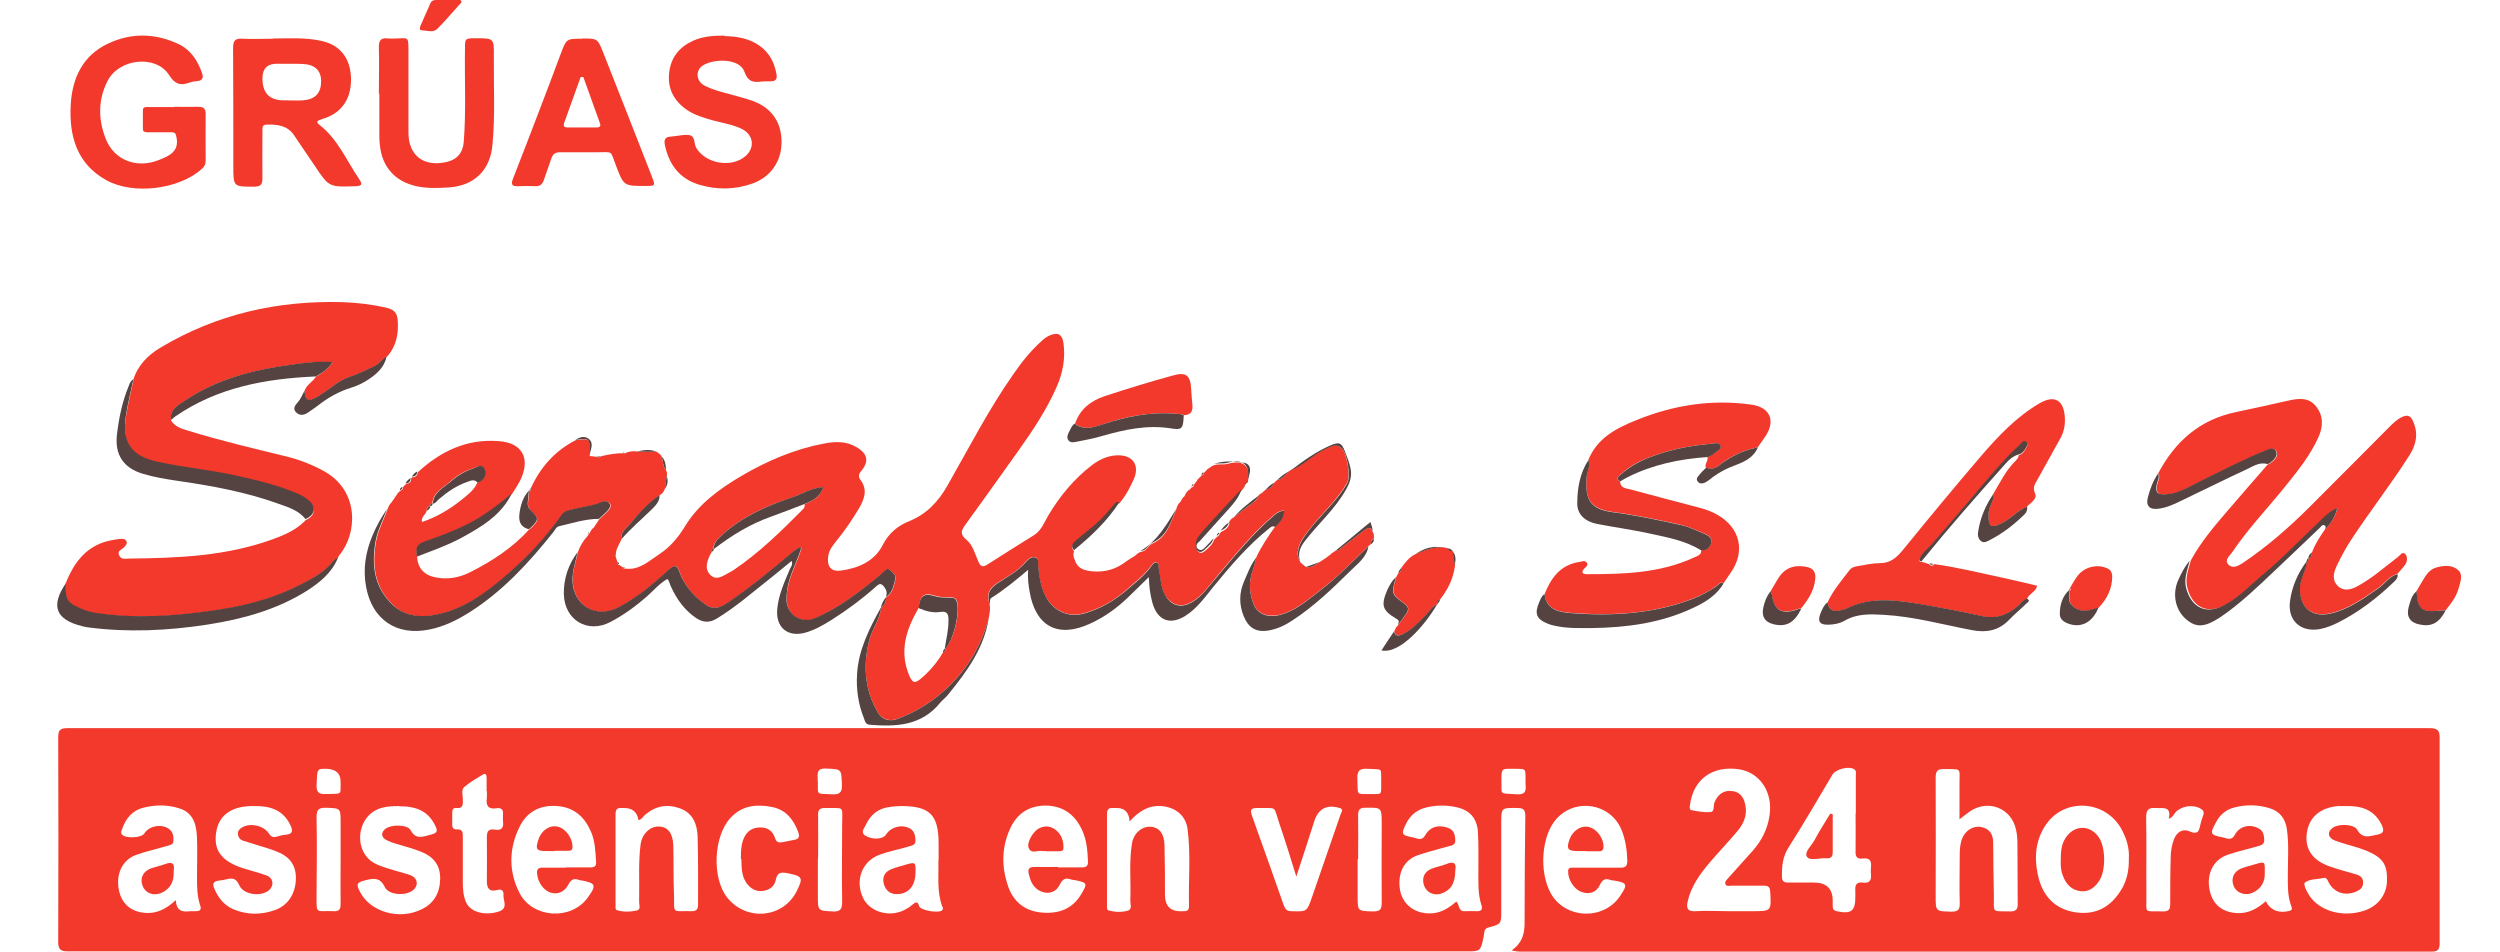 <?xml version="1.0" encoding="UTF-8"?>
<svg id="Capa_5" data-name="Capa 5" xmlns="http://www.w3.org/2000/svg" viewBox="0 0 103.93 39.56">
  <defs>
    <style>
      .cls-1 {
        fill: #544341;
      }

      .cls-1, .cls-2 {
        stroke-width: 0px;
      }

      .cls-2 {
        fill: #f2392b;
      }
    </style>
  </defs>
  <path class="cls-2" d="M62.85,39.5c.42-.28.53-.68.53-1.11,0-1.49.01-2.99.03-4.48,0-.25-.09-.32-.33-.32-.67-.01-.67-.02-.67.65,0,1.22,0,2.45,0,3.67,0,.49-.01.51-.54.65-.2.05-.16.24-.19.37-.13.62-.13.62-.74.62-17.53,0-35.06,0-52.59,0-1.84,0-3.69,0-5.53,0-.3,0-.4-.08-.4-.39.01-2.83.01-5.67,0-8.5,0-.3.07-.39.39-.39,32.73,0,65.46,0,98.19,0,.34,0,.43.1.42.43,0,2.85,0,5.69,0,8.54,0,.32-.17.32-.4.32-4.13,0-8.26,0-12.39,0-8.4,0-16.8,0-25.19,0-.18,0-.37.02-.61-.06ZM71.86,37.88h0c.33,0,.65,0,.98,0,.81,0,.8,0,.75-.82-.01-.18-.08-.24-.25-.24-.45,0-.91,0-1.36,0-.09,0-.2.04-.25-.06-.04-.1.05-.18.1-.24.35-.39.7-.78,1.05-1.17.36-.41.6-.89.68-1.43.16-.97-.39-1.81-1.27-1.94-1.09-.16-1.89.41-2.03,1.46-.01.09-.05.22.06.24.26.05.53.1.79.08.18-.02.11-.25.16-.39.13-.33.37-.51.68-.49.35.02.54.22.61.6.08.41-.07.76-.33,1.07-.37.44-.76.85-1.13,1.28-.42.49-.8,1.01-.94,1.65-.06.26-.02.42.32.4.45-.03.91,0,1.36,0ZM81.46,34.05c0-.54,0-.99,0-1.44,0-.73.11-.62-.65-.64-.29,0-.34.1-.34.37.01,1.64,0,3.29,0,4.93,0,.62,0,.61.64.63.27,0,.37-.06.36-.35-.02-.68,0-1.35,0-2.03,0-.23.02-.47.11-.68.14-.33.46-.52.78-.46.36.07.5.31.5.65.01.73.01,1.47.03,2.2.01.75-.12.64.68.66.25,0,.32-.1.31-.33-.01-.77,0-1.54-.01-2.31,0-.26,0-.52-.06-.76-.19-.89-1.14-1.27-1.9-.77-.12.08-.24.18-.45.34ZM77.15,33.82h0c0-.52,0-1.05,0-1.57,0-.1.04-.21-.08-.28-.22-.13-.76.01-.89.23-.6,1.01-1.19,2.03-1.82,3.02-.25.39-.29.79-.28,1.23,0,.18.08.24.25.24.36,0,.72,0,1.08,0q.78,0,.78.76c0,.08,0,.16,0,.24,0,.11.05.16.16.19.61.13.79,0,.78-.62,0-.08,0-.16,0-.24-.02-.23.05-.36.31-.33.25.04.37-.07.34-.33-.01-.1-.01-.21,0-.31.03-.26-.05-.4-.34-.36-.26.04-.31-.1-.3-.33.01-.51,0-1.02,0-1.54ZM7.31,37.42c.02.47.29.5.61.46.07,0,.14,0,.21,0,.18,0,.26-.05.19-.25-.13-.38-.13-.78-.13-1.18,0-.54.02-1.07,0-1.61-.02-.53-.13-1.04-.72-1.23-.49-.16-.98-.16-1.48-.04-.48.11-.75.44-.91.88-.03.08-.07.15-.02.23.13.19.82.16.94-.03.2-.33.75-.42,1.05-.17.15.13.17.3.16.48-.01.17-.17.18-.28.21-.42.13-.86.22-1.27.37-.56.2-.83.76-.73,1.39.1.62.49.97,1.1,1.02.49.04.88-.16,1.29-.54ZM39.02,35.78c0-.23,0-.47,0-.7,0-1.22-.37-1.58-1.6-1.57-.15,0-.3.02-.45.04-.47.06-.79.33-.98.75-.06.13-.24.31,0,.45.3.17.72.14.84-.05.21-.33.67-.45,1.01-.25.18.11.21.29.22.49,0,.2-.16.21-.28.25-.4.12-.82.2-1.21.34-.73.27-1.03,1.05-.7,1.78.27.59,1.07.84,1.71.53.12-.06.25-.14.35-.23.13-.11.22-.16.28.06.05.18.83.31.96.17.05-.05.03-.11,0-.16-.23-.62-.14-1.27-.16-1.91ZM94.19,37.46c.19.38.55.52.98.41.15-.04.11-.12.08-.21-.16-.43-.14-.87-.14-1.31,0-.63.05-1.26-.04-1.88-.06-.44-.3-.74-.71-.87-.49-.15-.99-.16-1.48-.03-.35.09-.59.3-.76.62-.26.47-.24.52.28.62.17.03.36.17.51-.11.19-.36.63-.46.99-.26.19.1.22.28.23.48,0,.19-.14.22-.27.26-.41.12-.83.21-1.24.35-.59.2-.89.76-.77,1.43.11.62.52.97,1.16,1,.48.02.85-.2,1.19-.5ZM88.5,35.69c.03-.41-.09-.83-.31-1.23-.66-1.19-2.34-1.31-3.12-.2-.44.63-.51,1.34-.36,2.07.18.91.71,1.45,1.53,1.59.85.14,1.51-.18,1.98-.99.21-.37.29-.78.28-1.25ZM60.54,37.48c.15.13.07.42.35.4.17-.01.35,0,.52,0,.17,0,.23-.07.18-.24-.16-.49-.13-.99-.13-1.49,0-.52.01-1.05-.02-1.57-.04-.58-.35-.91-.92-1.03-.38-.08-.77-.08-1.15,0-.41.08-.72.3-.91.68-.22.44-.21.49.27.58.17.03.37.18.52-.09.21-.36.56-.45.96-.3.24.09.28.29.29.51.01.22-.18.22-.31.26-.41.12-.83.22-1.24.36-.59.2-.86.76-.75,1.44.1.57.55.95,1.15.98.48.03.85-.19,1.19-.49ZM43.99,36.06h0c.33,0,.65,0,.98,0,.17,0,.27-.05.26-.24-.02-.44-.05-.89-.24-1.3-.29-.64-.77-1.01-1.49-1.03-.74-.01-1.25.35-1.53,1.01-.34.77-.33,1.57-.06,2.35.23.66.72,1.04,1.44,1.09.68.05,1.24-.16,1.6-.77.27-.45.25-.48-.26-.58-.06-.01-.12-.01-.17-.03-.22-.08-.35-.02-.46.21-.17.37-.58.44-.91.22-.23-.16-.32-.39-.38-.65-.05-.21,0-.3.24-.3.33.01.65,0,.98,0ZM23.53,36.06s0,0,0,0c.34,0,.68,0,1.01,0,.18,0,.26-.06.24-.25-.03-.42-.04-.84-.21-1.23-.26-.61-.69-1.01-1.39-1.07-.72-.06-1.27.23-1.58.86-.45.91-.46,1.86,0,2.76.55,1.05,2.14,1.14,2.83.19.38-.52.34-.61-.26-.72-.03,0-.07,0-.1-.02-.21-.08-.33-.02-.44.19-.21.42-.69.49-1.02.16-.16-.16-.25-.36-.28-.59-.03-.19.04-.28.24-.27.31,0,.63,0,.94,0ZM66.38,36.07c.34,0,.68,0,1.01,0,.19,0,.26-.08.26-.27-.01-.45-.07-.88-.24-1.3-.46-1.12-1.94-1.35-2.73-.43-.6.7-.7,2.16-.22,3.05.59,1.09,2.2,1.16,2.89.13.33-.49.31-.55-.28-.65-.03,0-.07,0-.1-.01-.22-.09-.35-.04-.46.2-.14.31-.44.41-.76.29-.32-.11-.57-.52-.56-.86,0-.16.11-.15.21-.15.33,0,.65,0,.98,0ZM46.96,34.14q-.04-.55-.53-.55s-.09,0-.14,0c-.19-.02-.27.05-.27.26,0,1.26,0,2.52,0,3.78,0,.08-.02.19.07.22.26.07.54.08.79.01.21-.06.1-.3.11-.46.03-.78-.06-1.56.07-2.34.07-.43.42-.72.79-.69.34.03.55.28.56.76.02.69.02,1.38.02,2.06q0,.74.74.69s.05,0,.07,0c.13,0,.19-.07.19-.2-.03-1.07.08-2.15-.06-3.21-.07-.57-.51-.91-1.08-.96-.54-.04-.94.21-1.32.63ZM26.54,34.09q-.08-.52-.64-.5s-.05,0-.07,0c-.18-.01-.24.07-.24.25,0,1.27,0,2.54,0,3.81,0,.07-.02.16.06.19.27.08.56.07.83.01.18-.04.08-.26.09-.4.02-.78-.04-1.56.06-2.34.06-.45.4-.77.78-.75.36.02.56.28.58.78.02.69,0,1.38.03,2.06.02.82-.11.66.73.68.19,0,.27-.07.27-.26,0-.96.01-1.91-.02-2.87-.02-.49-.2-.95-.72-1.14-.54-.2-1.03-.11-1.47.27-.08.07-.13.19-.26.21ZM16.59,33.51c-.48,0-.92.04-1.26.39-.55.56-.5,1.7.37,2.05.43.18.89.28,1.33.42.32.11.39.41.16.62-.29.27-1.03.23-1.19-.11-.18-.38-.42-.38-.75-.3-.43.1-.47.16-.26.54.44.8,1.61,1.13,2.52.69.54-.25.78-.7.79-1.29,0-.57-.29-.91-.79-1.11-.27-.11-.55-.19-.83-.27-.21-.06-.43-.12-.62-.22-.22-.11-.23-.32-.03-.47.24-.18.9-.18,1.04.06.2.38.46.29.76.21.37-.09.4-.15.22-.48-.32-.59-.87-.73-1.45-.72ZM10.58,33.51c-.06,0-.12,0-.17,0-.82.03-1.31.4-1.42,1.07-.12.73.18,1.18,1.01,1.48.35.12.72.2,1.07.33.29.1.34.41.12.61-.33.3-1.08.2-1.25-.21-.12-.27-.27-.3-.51-.24-.11.03-.23.05-.34.06-.2.03-.27.11-.19.31.16.39.41.71.8.88.57.24,1.16.24,1.74.03.55-.2.84-.69.86-1.28.02-.61-.29-.96-.82-1.16-.13-.05-.26-.1-.4-.14-.32-.1-.65-.2-.97-.3-.13-.04-.21-.14-.22-.29,0-.14.08-.21.19-.27.33-.19.88-.07,1.09.25.09.14.18.19.34.14.12-.04.25-.07.38-.08.28-.02.29-.17.19-.38-.3-.65-.85-.82-1.5-.81ZM97.52,33.51c-.1,0-.21,0-.31,0-.75.06-1.22.46-1.31,1.12-.09.66.22,1.13.95,1.39.35.12.71.22,1.07.32.18.05.32.13.32.35,0,.21-.13.31-.3.38-.46.19-.9.04-1.13-.38-.05-.1-.08-.23-.24-.19-.25.07-.54.02-.76.2-.03.02,0,.14.02.2.05.12.11.23.18.34.43.64,1.39.91,2.27.62.56-.18.93-.65.95-1.21.03-.7-.16-.99-.84-1.28-.11-.04-.22-.08-.33-.12-.33-.1-.67-.19-1-.31-.29-.11-.32-.37-.08-.53.24-.17.87-.16,1.01.08.23.4.51.27.83.21.29-.05.3-.18.19-.41-.3-.62-.84-.8-1.48-.78ZM30.8,35.72c0-.27,0-.54.09-.79.11-.31.31-.51.66-.53.33-.02.57.12.67.44.05.18.16.2.32.17.15-.03.3-.06.45-.09.21-.03.27-.12.19-.34-.2-.53-.52-.92-1.08-1.03-.64-.13-1.26-.07-1.74.46-.7.77-.77,2.49-.13,3.3.79,1,2.32.87,2.89-.26.28-.57.25-.62-.38-.75-.27-.05-.43-.04-.49.28-.05.28-.28.43-.55.46-.27.03-.49-.09-.66-.32-.22-.31-.21-.66-.22-1.01ZM53.89,36.44c-.25-.8-.46-1.5-.7-2.19-.27-.79-.05-.64-.92-.66-.29,0-.3.09-.22.33.45,1.24.88,2.48,1.32,3.72.06.16.13.24.32.24.64.02.64.03.85-.58.05-.14.1-.29.15-.43.35-1.01.7-2.03,1.05-3.04.03-.08.13-.19-.05-.24-.54-.16-.89.03-1.06.57-.23.73-.47,1.46-.74,2.28ZM20.23,32.88h0c0-.19,0-.37,0-.56,0-.08-.03-.19-.14-.13-.27.16-.54.32-.78.52-.15.12-.07.33-.07.5,0,.2.04.42-.28.38-.12-.01-.16.07-.16.18,0,.17,0,.35,0,.52,0,.13.06.2.19.19.25-.02.25.14.25.31,0,.63,0,1.26,0,1.89,0,.28.02.56.13.82.18.41.75.58,1.35.4.43-.13.19-.46.21-.7.01-.15-.05-.26-.26-.2-.33.09-.44-.08-.43-.39,0-.61.01-1.21,0-1.82,0-.26.1-.34.33-.3.29.05.38-.09.34-.35-.01-.09,0-.19,0-.28.02-.19-.06-.29-.26-.26-.35.06-.46-.11-.41-.43.01-.09,0-.19,0-.28ZM90.16,34.04c.12-.55-.25-.43-.54-.45-.3-.02-.4.07-.4.39.02,1.08,0,2.16.01,3.25.01.79-.14.63.69.66.23,0,.3-.07.3-.3,0-.64,0-1.28.02-1.92,0-.27.04-.53.14-.79.12-.3.37-.44.64-.32.34.15.4,0,.45-.26.03-.15.08-.29.13-.43.03-.1.01-.17-.08-.23-.31-.21-.8-.15-1.06.11-.09.09-.12.22-.3.29ZM34,35.7h0c0,.51,0,1.02,0,1.54,0,.63,0,.62.62.65.32.02.39-.1.39-.4-.02-1.07,0-2.14,0-3.21,0-.82.12-.67-.71-.69-.23,0-.3.08-.29.3.01.6,0,1.21,0,1.81ZM14.16,35.74c0-.51,0-1.03,0-1.54,0-.61,0-.6-.61-.62-.32-.01-.39.1-.39.4.02,1.06.01,2.12,0,3.18,0,.91-.05.68.72.72.21.01.28-.07.28-.29-.01-.62,0-1.24,0-1.85ZM56.44,35.72h0c0,.51,0,1.03,0,1.54,0,.63,0,.61.64.63.28,0,.36-.07.36-.35-.01-1.1,0-2.19,0-3.29,0-.69,0-.68-.69-.67-.24,0-.29.1-.29.32.01.61,0,1.21,0,1.82ZM34,32.48c.01.58-.1.51.56.54.32.02.46-.05.44-.41-.03-.65,0-.63-.66-.66-.47-.02-.32.31-.35.52ZM63.42,32.51c-.01-.62.08-.54-.63-.55-.38,0-.38,0-.37.64,0,.46-.06.37.64.42.47.03.35-.28.36-.51ZM14.16,32.5q0-.53-.61-.54c-.38,0-.36,0-.39.67-.01.33.11.39.4.38.69-.03.59.08.6-.51ZM57.42,32.49c-.02-.6.1-.49-.59-.53-.39-.02-.41.17-.4.46.03.64-.08.59.5.59.56,0,.48.07.49-.52Z"/>
  <path class="cls-2" d="M51.09,21.72c.04-.1.11-.17.21-.22.26-.2.52-.41.78-.6.12-.08.21-.17.25-.32.03-.02.06-.05.09-.07.04.01.06,0,.06-.04.04-.03.08-.07.12-.1.16-.06.3-.13.37-.3.04-.04.09-.08.13-.12.23-.03.34-.22.49-.36.03-.02.05-.04.08-.06.53-.2.92-.65,1.44-.88.22-.1.42-.21.64-.04.24.19.41,1.18.25,1.46-.19.34-.43.63-.68.92-.41.46-.84.9-1.18,1.42-.2.32-.25.67-.12.89.02.03.04.06.05.09,0,0,0,0,0,0,.07.06.15.12.22.18.23.05.39-.09.56-.2.06-.04.13-.08.19-.12,0,0,.02-.01.02-.01.09-.07.19-.14.28-.21,0,0,.01,0,.01,0v-.02c.07-.04.13-.09.19-.13.1.04.14-.05.2-.09.32-.25.65-.51.98-.75.12-.09.26-.17.34.06.06.09.07.19.05.3-.11.04-.13.12-.12.22-.03.03-.07.06-.1.08-.63.61-1.24,1.26-1.95,1.79-.55.42-1.06.9-1.76,1.07-.47.11-.9-.04-1.06-.44-.18-.45-.22-.92-.05-1.39.07-.18.11-.38.16-.57.21-.45.49-.86.78-1.27.2-.18.36-.38.37-.67-.15.01-.27.07-.38.16-.95.79-1.71,1.76-2.51,2.7-.32.38-.6.8-1.08,1.01-.39.17-.75.02-.97-.34-.21-.36-.19-.76-.28-1.14-.02-.08.05-.21-.09-.23-.1-.02-.17.08-.22.15-.29.39-.67.68-1.02.99-.51.45-1.1.78-1.75.97-.69.2-1.33-.11-1.65-.77-.18-.38-.24-.79-.28-1.21,0-.11.05-.32-.14-.35-.14-.03-.27.07-.36.18-.33.41-.8.64-1.22.92-.33.22-.42.45-.29.87.04.18,0,.36-.03.54-.36,1.37-1.11,2.49-2.24,3.36-.47.36-.97.63-1.51.84-.36.14-.69.05-.86-.24-.55-.94-.63-1.94-.37-2.99.12-.47.44-.87.5-1.37,0,0-.01,0-.01,0,.15-.11.22-.27.22-.45,0,0,0,0,0,0,.29-.16.31-.47.39-.74.05-.15-.12-.29-.25-.39-.07-.05-.13,0-.18.04-.17.14-.33.29-.5.43-.74.58-1.5,1.14-2.37,1.53-.58.26-1.14-.06-1.22-.66-.03-.2,0-.39.04-.59.1-.59.42-1.1.58-1.69-.17.04-.27.11-.36.2-.85.72-1.71,1.43-2.63,2.06-.29.2-.6.39-.97.15-.52-.35-.91-.79-1.12-1.39-.1-.28-.2-.3-.41-.1-.65.59-1.33,1.16-2.11,1.58-.92.5-1.88-.04-1.92-1.1-.02-.42.14-.8.21-1.19.09-.25.22-.48.41-.68.03-.04.06-.09.09-.13.04-.09.09-.17.18-.23,0,0,0-.01,0-.01.07-.11.15-.22.22-.33.11-.1.22-.2.33-.31.09-.08.17-.21.12-.31-.06-.12-.23-.13-.35-.08-.36.16-.74.18-1.11.28-.19.05-.41.06-.55.26-.64.92-1.41,1.72-2.25,2.46-.92.8-1.89,1.51-3.14,1.71-.61.09-1.18,0-1.62-.43-.77-.72-.89-1.64-.72-2.63.08-.48.32-.91.48-1.36.04-.11.09-.22.18-.3.01-.02.02-.03.03-.05.04-.05.08-.11.11-.16,0,0,.02,0,.02,0v-.02c.03-.05.06-.1.1-.16,0,0,0,.01,0,.01.03-.03.06-.06.09-.09.07-.02.11-.06.11-.14.04-.05.09-.1.13-.14.14-.02.22-.08.21-.23.02-.02.04-.03.05-.05.14,0,.21-.07.23-.21.96-.88,2.05-1.4,3.38-1.29.94.07,1.3.69.91,1.56-.1.22-.24.42-.37.63-.59.48-1.18.96-1.87,1.29-.54.27-1.11.48-1.68.68-.39.14-.47.27-.4.65.03.48.3.77.8.86.5.09.97,0,1.42-.23.91-.46,1.75-1.01,2.43-1.76.03-.02.06-.04.08-.06.35-.34.35-.4,0-.73-.09-.09-.13-.19-.12-.31.01-.17.04-.34.05-.51,0,0,0,.01,0,.01.07-.02.08-.07.07-.13.4-.87,1-1.55,1.86-1.99.59-.09.61-.07.58.56,0,.03,0,.07,0,.1.09,0,.19.02.28.03.08.03.15.03.22-.03.3-.07.6-.12.91-.12,0,0,.02.01.02.01h.02c.17-.08.34-.11.53-.08.27,0,.54,0,.81.01.05.04.09.07.14.11,0,.02.01.02.02.02.02.03.04.05.05.08.06.19.04.4.18.56.04.07.05.15.03.23-.03.18-.05.36-.08.54-.04.12-.11.21-.22.27-.47.32-.85.74-1.21,1.18-.16.19-.43.35-.38.67-.03.06-.07.13-.1.19,0,0,0,0,0,0-.03.08-.07.15-.1.23,0,.03-.01.06-.02.08,0,.07-.02.13-.02.2,0,0,0-.01,0-.01.03.09.06.18.09.27,0,.05,0,.09.07.09.05.03.1.07.15.1.02.06.07.04.11.05.58.07.98-.33,1.41-.61.44-.29.77-.68,1.05-1.14.57-.94,1.44-1.57,2.38-2.12,1.06-.62,2.19-1.1,3.4-1.33.47-.09.92-.11,1.36.15.47.28.53.6.17,1.02-.1.12-.09.24,0,.35.29.4.16.76-.05,1.14-.28.47-.58.92-.93,1.35-.16.2-.33.4-.37.67-.06.42.11.66.53.6.73-.1,1.4-.39,1.74-1.07.25-.49.62-.79,1.09-.98.74-.3,1.22-.82,1.6-1.49.89-1.56,1.71-3.16,2.74-4.63.35-.51.74-.99,1.2-1.4.1-.09.2-.16.32-.21.33-.14.51-.04.56.32.09.64-.03,1.26-.29,1.84-.42.95-1,1.82-1.6,2.66-.73,1.03-1.46,2.05-2.2,3.07-.17.24-.21.39.05.6.27.22.36.59.5.91.09.21.18.26.39.12.64-.41,1.28-.81,1.92-1.21.32-.2.43-.54.61-.84.48-.8,1.06-1.5,1.8-2.07.3-.23.64-.39,1.02-.41.67-.04.99.4.72,1-.16.36-.35.71-.61,1.01-.09-.09-.14-.02-.19.05-.11.13-.23.26-.34.39-.35.42-.8.73-1.21,1.08-.12.11-.32.24-.13.46-.05.14-.02.27.05.39,0,0-.01,0-.01,0,.12.34.41.41.72.44.53.05,1-.09,1.42-.42.11-.08.23-.15.35-.22,0,0,0,0,0,0,.03-.02.05-.05.08-.07,0,0-.01,0-.01,0,.05-.03.11-.07.16-.1.25,0,.3-.26.49-.34.64-.28.78-.91,1.02-1.48.02-.11.08-.19.16-.27,0,0,0,.01,0,.01.04-.1.09-.18.17-.24,0,0,0-.01,0-.01.04-.11.1-.19.2-.26,0,0,.02,0,.02,0h0s.04-.06.07-.09c.07,0,.08-.05.09-.1.05-.07.11-.15.16-.22,0,0-.01,0-.01,0,.03-.03.07-.07.1-.1,0,0,.01,0,.01,0h0s.04-.06.06-.08c.07,0,.09-.04.1-.1.05-.05.1-.11.15-.16.02-.01.04-.03.06-.04.05-.03.09-.06.14-.09.2-.11.43-.03.65-.09.65-.18.95.09.83.75,0,.02,0,.03-.03.04-.06.03-.11.07-.1.15-.04.05-.08.1-.11.15-.53.58-1.07,1.15-1.59,1.73-.14.16-.3.32-.31.57,0,.11,0,.21.09.28.11.08.2,0,.28-.06.15-.13.3-.26.37-.46.04-.04.08-.08.12-.12.06-.02.1-.07.1-.13.02-.02.05-.05.07-.07.16-.07.29-.17.34-.34ZM17.88,21.05h0c-.12,0-.14.08-.14.18-.03.16-.24.25-.2.47.61-.2,1.14-.52,1.62-.9.26-.21.54-.41.68-.73.29-.09.39-.36.29-.57-.12-.26-.35-.05-.54,0-.35.11-.65.32-.91.55-.28.24-.68.43-.71.89v-.02c-.08,0-.1.06-.1.13ZM39.29,26.98h-.01c.36-.32.67-1.62.49-2.02-.05-.12-.15-.12-.26-.13-.21,0-.42,0-.62-.06-.48-.15-.64-.03-.69.49-.53.9-.84,1.83-.38,2.87.12.26.21.28.43.11.39-.32.71-.7.96-1.13.08-.02.09-.07.09-.14ZM29.67,22.81c-.07.01-.09.06-.08.13-.17.3-.33.67-.08.94.28.31.6.02.88-.12.03-.02.06-.03.09-.05,1.07-.72,1.99-1.62,2.89-2.53.06-.06.11-.13.07-.22.34-.13.65-.3.78-.7-.5.02-.9.29-1.34.44-1.04.34-2.04.78-2.86,1.54-.17.16-.38.32-.36.6v-.02Z"/>
  <path class="cls-2" d="M5.54,15.79c.19-.61.62-1.04,1.15-1.35,2.32-1.38,4.84-1.95,7.52-1.88.61.02,1.21.09,1.8.22.41.09.52.23.53.65.02.49-.08.95-.4,1.34,0,0,0,0,0,0-.02.02-.05.05-.07.07-.2.08-.29.29-.49.38-.35.15-.67.34-1.04.45-.47.14-.82.51-1.23.76-.41.26-.63.33-.65-.18.08-.26.34-.37.47-.59.26-.14.49-.31.7-.6-.65-.05-1.22.04-1.79.12-1.55.21-3.04.59-4.35,1.48-.28.19-.64.36-.58.82.17.27.46.35.73.43,1.33.41,2.69.73,4.04,1.06.54.13,1.06.33,1.56.6,1.54.83,1.41,2.65.65,3.53-.02.04-.04.09-.06.13,0,0,0,0,0,0-.09,0-.15.05-.2.12-.4.51-.97.78-1.53,1.06-1.09.54-2.27.82-3.47.99-1.6.23-3.21.33-4.83.1-.35-.05-.65-.17-.95-.33-.38-.21-.32-.57-.32-.92.36-.91.91-1.62,1.95-1.8.11-.02.23-.04.34-.05.09,0,.2,0,.24.11.04.1-.04.17-.1.24-.09.1-.31.14-.2.35.09.18.27.12.41.12,2.03-.02,4.05-.1,5.99-.81.49-.18.97-.39,1.34-.78.4-.19.46-.5.15-.77-.12-.11-.26-.19-.41-.26-.81-.37-1.67-.57-2.53-.76-1.09-.25-2.2-.35-3.29-.58-1.13-.24-1.59-.76-1.37-2.03.08-.47.19-.93.29-1.39Z"/>
  <path class="cls-2" d="M89.71,19.7c.7-1.34,1.74-2.26,3.25-2.57.73-.15,1.46-.32,2.19-.48.41-.09.83-.14,1.13.24.32.4.3.85.1,1.29-.33.73-.82,1.35-1.32,1.97-.76.95-1.6,1.82-2.28,2.83-.1.14-.31.3-.15.48.18.2.41.07.6-.05,1.01-.68,1.92-1.47,2.78-2.33,1.11-1.1,2.2-2.21,3.31-3.32.16-.16.33-.33.55-.43.2-.09.34-.06.44.17.23.51.15.96-.14,1.42-.76,1.2-1.64,2.32-2.42,3.51-.23.35-.43.72-.61,1.1-.13.28-.21.59.06.84.27.24.57.13.84-.02.6-.33,1.1-.78,1.64-1.19.09-.07.2-.25.31-.13.1.11.1.31-.01.46-.1.13-.21.25-.32.37-.35.09-.53.41-.8.59-.64.44-1.26.9-2.05,1.06-.57.11-1.02-.12-1.16-.66-.07-.26-.06-.53.03-.79.08-.24.2-.47.21-.73,0,0,0,.01,0,.01.08-.02.09-.08.08-.15,0,0,0,.01,0,.01.12-.04.14-.14.15-.25.13-.35.33-.65.54-.95.26-.24.43-.55.52-.89,0,0,.02-.01.02-.01v.02c-.22.07-.37.21-.52.35-.85.79-1.63,1.64-2.53,2.38-.54.45-1.02.98-1.66,1.31-.73.38-1.33.09-1.55-.69-.12-.43.04-.8.14-1.18.41-.75.96-1.4,1.51-2.04.56-.66,1.13-1.3,1.69-1.95.02,0,.05,0,.07-.02.18-.13.4-.31.28-.53-.1-.18-.35-.05-.51.02-.9.38-1.76.83-2.64,1.25-.46.23-.91.52-1.45.54-.34.01-.41-.09-.35-.42.03-.14.14-.28.05-.43Z"/>
  <path class="cls-2" d="M66.03,19.12c.37-.91,1.16-1.32,2.01-1.66,1.53-.62,3.12-.87,4.76-.64.81.11,1.04.7.55,1.38-.1.13-.18.27-.28.4-.49.09-.94.29-1.36.56-.24.16-.44.45-.8.27-.05-.16.12-.27.07-.43.09-.05.2-.08.27-.14.11-.1.32-.19.27-.33-.05-.16-.27-.09-.41-.08-.91.08-1.79.26-2.64.6-.4.16-.77.37-1.09.67-.06.06-.27.17-.03.29,0,.28.24.29.41.33.98.27,1.96.52,2.94.78.25.07.49.16.71.29.94.54,1.16,1.53.53,2.41-.1.14-.19.29-.29.43-.14-.09-.21.05-.29.11-.3.21-.61.38-.95.51-1.64.65-3.36.74-5.09.61-.49-.04-1.03-.12-1.11-.78.27-.68.66-1.22,1.45-1.34.1-.02.22-.07.3.02.09.11-.03.19-.1.26-.15.16-.06.23.11.23,1.53,0,3.05-.04,4.47-.7.13-.06.3-.1.28-.3.24.01.38-.13.42-.33.04-.21-.14-.3-.31-.37-.32-.13-.64-.28-.98-.36-.92-.2-1.84-.4-2.77-.52-.95-.13-1.2-.5-1.12-1.47.02-.24.17-.46.07-.71Z"/>
  <path class="cls-2" d="M80.4,23.45c.97.13,1.91.37,2.86.57.48.1.95.22,1.43.33-.06.27-.35.33-.42.55-.15.02-.23.16-.33.25-.45.42-.96.61-1.59.46-.8-.19-1.61-.33-2.42-.47-1.07-.19-2.14-.35-3.17.17-.05.03-.11.03-.17.05-.31.09-.55.06-.62-.31.23-.5.59-.92.92-1.35.09-.12.23-.15.37-.17.3-.05.6-.12.9-.12.44,0,.69-.24.95-.55,1.06-1.3,2.13-2.6,3.22-3.87.72-.84,1.48-1.65,2.45-2.22.63-.37,1.02-.14,1.06.59.02.31-.04.6-.19.87-.32.57-.63,1.14-.95,1.71-.1.18-.21.31-.1.57.11.24-.19.39-.34.56-.41.16-.69.53-1.1.71-.39.17-.5.12-.5-.3,0-.15.02-.3.08-.44.07-.16.15-.32.12-.5.28-.47.52-.97.91-1.36.07-.07.14-.15.16-.26.11-.03.19-.1.24-.19.06-.11.18-.24.06-.34-.12-.09-.2.06-.28.14-.57.52-1.07,1.11-1.57,1.7-.69.82-1.39,1.62-2.08,2.43-.15.18-.36.3-.46.52-.04.09-.11.18.07.18.1.03.2.06.3.1.05.09.12.05.19.03Z"/>
  <path class="cls-2" d="M11.34,1.6c.68,0,1.35-.05,2.02.1.76.16,1.19.7,1.23,1.49.04.84-.33,1.45-1.05,1.71-.08.03-.16.05-.23.08-.14.05-.16.11-.03.21.77.6,1.13,1.49,1.66,2.27.11.17.14.27-.14.28-1.12.04-1.12.05-1.73-.87-.28-.42-.57-.83-.84-1.24-.28-.42-.7-.46-1.14-.45-.2,0-.18.14-.18.27,0,.65-.01,1.31,0,1.96,0,.25-.06.34-.33.35-.88,0-.88.02-.88-.87,0-1.63,0-3.26-.01-4.9,0-.32.1-.4.4-.38.42.02.84,0,1.26,0ZM11.84,4.17c.26,0,.51.02.77,0,.5-.04.74-.31.74-.79,0-.45-.26-.7-.76-.72-.36-.02-.72,0-1.08-.01q-.6,0-.6.61,0,.94.94.91Z"/>
  <path class="cls-2" d="M7.24,4.44c.34,0,.68.01,1.01,0,.23,0,.3.09.3.31-.01.64,0,1.28,0,1.92,0,.16-.05.26-.17.36-.95.85-2.85,1.08-3.96.46-1.23-.68-1.55-1.84-1.48-3.13.06-1.11.5-2.06,1.56-2.55.97-.46,1.97-.43,2.94.03.49.24.78.68.96,1.2.07.21.01.31-.2.33-.12.01-.23.03-.34.07-.37.13-.59.06-.83-.32-.55-.86-2.09-.69-2.56.25-.4.78-.39,1.61-.07,2.41.35.89,1.3,1.24,2.21.87.11-.04.21-.09.32-.14.38-.19.5-.47.39-.88-.04-.15-.14-.13-.24-.13-.3,0-.61,0-.91,0-.11,0-.23,0-.23-.14,0-.26,0-.51,0-.77,0-.16.13-.14.23-.14.36,0,.72,0,1.08,0h0Z"/>
  <path class="cls-2" d="M30.11,1.5c.46.01.99.07,1.45.39.42.29.63.7.72,1.19.04.22-.04.3-.25.3-.13,0-.26,0-.38.01-.34.05-.56,0-.7-.4-.24-.68-1.62-.52-1.87-.14-.16.24-.08.56.21.71.29.15.61.24.92.32.36.1.72.19,1.07.31.8.29,1.22.9,1.21,1.73,0,.78-.45,1.44-1.21,1.71-.73.26-1.49.27-2.24.04-.8-.25-1.23-.84-1.4-1.64-.04-.21,0-.34.24-.35.06,0,.12-.02.17-.02.21-.02.43-.08.62-.04.24.05.17.34.27.52.38.66,1.47.86,2.05.35.4-.35.34-.87-.13-1.12-.38-.19-.8-.25-1.2-.36-.39-.11-.79-.22-1.13-.46-.53-.38-.79-.89-.71-1.54.07-.61.41-1.05.98-1.31.39-.18.81-.22,1.31-.22Z"/>
  <path class="cls-2" d="M24.21,1.6c.63,0,.63,0,.86.57.68,1.72,1.36,3.45,2.03,5.17.15.39.15.39-.28.39-.89,0-.89,0-1.21-.84-.26-.66-.08-.56-.83-.56-.5,0-1,0-1.5,0-.19,0-.3.07-.36.26-.1.3-.21.59-.31.89-.06.18-.16.27-.36.26-.23-.01-.47-.01-.7,0-.27.02-.32-.08-.22-.32.37-.93.72-1.87,1.08-2.8.3-.79.61-1.59.9-2.38.24-.63.23-.63.89-.63ZM24.25,3.2s-.07,0-.11,0c-.23.64-.46,1.28-.69,1.92-.05.15.03.18.16.18.39,0,.79,0,1.18,0,.14,0,.2-.05.15-.18-.23-.64-.46-1.28-.69-1.92Z"/>
  <path class="cls-2" d="M15.75,3.9c0-.64.02-1.28,0-1.92-.01-.32.1-.42.4-.38.09.01.19,0,.28,0,.55,0,.55-.14.55.57,0,1.12,0,2.24,0,3.36.01.94.63,1.41,1.56,1.21.45-.09.71-.39.74-.85.1-1.28.03-2.56.05-3.85,0-.45,0-.45.46-.45.74,0,.75,0,.74.76-.01,1.24.06,2.47-.06,3.7-.1,1.03-.76,1.67-1.8,1.74-.45.03-.91.05-1.36-.05-.9-.2-1.43-.81-1.52-1.72-.01-.12-.02-.23-.02-.35,0-.59,0-1.19,0-1.78,0,0-.02,0-.02,0Z"/>
  <path class="cls-1" d="M24.01,22.95c-.07.4-.22.77-.21,1.19.04,1.06,1,1.59,1.92,1.1.79-.42,1.46-.99,2.11-1.58.21-.19.31-.17.41.1.21.59.61,1.04,1.12,1.39.37.25.68.05.97-.15.92-.63,1.78-1.34,2.63-2.06.1-.08.19-.16.36-.2-.17.6-.48,1.11-.58,1.69-.03.2-.06.39-.04.59.09.6.65.91,1.22.66.87-.38,1.63-.94,2.37-1.53.17-.14.34-.28.5-.43.06-.05.12-.1.18-.04.13.1.3.24.25.39-.08.26-.1.58-.39.74.05-.14.04-.25-.05-.38-.13-.19-.21-.19-.37-.04-.57.51-1.19.97-1.84,1.38-.35.22-.7.42-1.09.53-.72.2-1.23-.2-1.17-.96.05-.6.3-1.14.53-1.69.04-.09.13-.17.07-.33-.3.24-.58.48-.86.7-.74.58-1.45,1.21-2.26,1.7-.3.18-.56.16-.84-.02-.49-.33-.82-.79-1.06-1.32-.05-.1-.06-.23-.15-.31-.33.19-.57.48-.84.72-.47.41-.96.77-1.51,1.06-.95.51-1.93-.07-1.95-1.16-.01-.64.19-1.23.58-1.75Z"/>
  <path class="cls-1" d="M41.15,25.14c-.13-.42-.04-.64.29-.87.42-.29.89-.52,1.22-.92.09-.11.22-.21.36-.18.19.04.13.24.14.35.04.42.1.83.28,1.21.31.66.95.97,1.65.77.65-.19,1.24-.53,1.75-.97.36-.31.74-.6,1.02-.99.05-.07.12-.17.22-.15.13.02.07.15.09.23.09.38.07.78.28,1.14.21.37.57.52.97.34.48-.21.76-.64,1.08-1.01.8-.94,1.56-1.9,2.51-2.7.11-.09.23-.15.38-.16-.01.29-.17.49-.37.67-.14-.03-.14-.03-.25.06-.89.71-1.62,1.57-2.34,2.45-.35.43-.67.89-1.15,1.19-.65.41-1.18.19-1.38-.57-.09-.33-.13-.68-.14-1.04-.3.29-.58.57-.86.84-.47.45-.98.82-1.57,1.09-1.35.63-2.29.12-2.53-1.34-.05-.28-.08-.55-.06-.89-.51.43-.99.83-1.52,1.16-.1.07-.05.19-.07.29Z"/>
  <path class="cls-1" d="M2.74,24.23c0,.34-.06.71.32.92.3.16.6.28.95.33,1.62.24,3.23.13,4.83-.1,1.2-.17,2.38-.45,3.47-.99.56-.28,1.13-.55,1.53-1.06.05-.06.11-.12.2-.12-.25.6-.73.99-1.25,1.33-1.26.8-2.67,1.19-4.13,1.42-1.67.26-3.34.34-5.01.12-.08-.01-.16-.03-.24-.05-1.1-.27-1.32-.85-.66-1.8Z"/>
  <path class="cls-1" d="M16.09,21.16c-.16.45-.4.88-.48,1.36-.17.99-.05,1.91.72,2.63.45.42,1.01.52,1.62.43,1.25-.19,2.22-.91,3.14-1.71.84-.73,1.61-1.54,2.25-2.46.14-.2.36-.21.55-.26.37-.1.76-.12,1.11-.28.12-.05.28-.05.35.08.05.1-.03.22-.12.31-.11.1-.22.21-.33.31-.57,0-1.12.18-1.67.31-.11.03-.15.14-.21.22-1.01,1.27-2.1,2.46-3.48,3.34-.52.33-1.08.61-1.69.73-1.36.28-2.38-.41-2.63-1.77-.14-.75-.02-1.46.27-2.15.16-.38.36-.74.6-1.09Z"/>
  <path class="cls-1" d="M5.54,15.79c-.1.46-.21.92-.29,1.39-.22,1.27.25,1.8,1.37,2.03,1.09.23,2.2.33,3.29.58.86.19,1.72.4,2.53.76.15.07.29.15.41.26.31.28.25.59-.15.77-.27-.35-.68-.48-1.07-.62-1.4-.51-2.85-.77-4.31-.98-.47-.07-.94-.15-1.4-.29-.79-.24-1.15-.79-1.06-1.61.08-.69.22-1.38.49-2.03.04-.11.08-.22.19-.28Z"/>
  <path class="cls-2" d="M44.69,17.62c.2-.61.66-.96,1.23-1.15.94-.31,1.89-.6,2.84-.86.56-.16.73,0,.76.58.01.21.03.42.05.63.03.27-.06.43-.35.44-.12-.07-.25-.05-.37-.06-1.06-.09-2.07.12-3.06.46-.36.12-.74.23-1.09-.04Z"/>
  <path class="cls-2" d="M58.24,23.63c.17-.24.34-.47.61-.6.36-.16.73-.3,1.14-.28.07.01.13.03.2.04.03.09.09.12.18.1.02,0,.03.01.03.03.03.2.06.4.09.59-.01.07-.03.15-.04.22,0,0,0-.01,0-.01-.09.45-.3.84-.58,1.2-.09.03-.12.09-.1.18,0,.02,0,.03-.02.03-.22.06-.3.27-.45.42-.31.31-.59.64-1,.82-.17.07-.29.08-.34-.13.03-.06.06-.12.09-.18,0,0,0,.01,0,.01.03-.03.06-.06.08-.09.12-.17.25-.33.36-.5.08-.13.08-.25-.07-.36-.57-.43-.57-.44-.38-1.12.03-.06.07-.13.1-.19.09-.03.12-.09.1-.18Z"/>
  <path class="cls-1" d="M75.97,25.04c.07.37.31.41.62.31.06-.02.12-.02.17-.05,1.03-.52,2.1-.35,3.17-.17.81.14,1.62.29,2.42.47.63.15,1.14-.04,1.59-.46.1-.09.17-.23.33-.25.16.09.02.15-.03.2-.23.23-.49.44-.71.67-.43.45-.93.55-1.53.44-1.22-.23-2.43-.57-3.68-.64-.56-.03-1.11-.06-1.63.24-.21.12-.46.17-.71.17-.33,0-.42-.13-.31-.44.07-.18.15-.37.31-.5Z"/>
  <path class="cls-1" d="M64.21,24.71c.09.66.62.74,1.11.78,1.73.13,3.45.03,5.09-.61.33-.13.65-.31.95-.51.08-.06.15-.2.29-.11-.29.49-.76.78-1.26,1.01-1.33.63-2.76.82-4.21.84-.52,0-1.05.02-1.56-.1-.09-.02-.18-.04-.27-.08-.48-.19-.57-.42-.36-.9.05-.11.09-.24.2-.32Z"/>
  <path class="cls-1" d="M66.03,19.12c.11.25-.05.47-.07.71-.08.97.17,1.35,1.12,1.47.93.12,1.85.32,2.77.52.34.07.66.23.98.36.16.07.35.16.31.37-.04.2-.18.35-.42.33-.66-.41-1.41-.54-2.14-.7-.73-.16-1.47-.26-2.19-.4-.46-.09-.83-.37-.82-.86,0-.62.11-1.25.46-1.79Z"/>
  <path class="cls-1" d="M97.17,21.12c-.09.34-.25.65-.52.89.02-.05.06-.12,0-.16-.1-.07-.15.03-.2.08-.62.59-1.24,1.19-1.87,1.78-.73.69-1.45,1.39-2.28,1.95-.64.42-.99.44-1.4.1-.45-.37-.6-1.01-.37-1.59.13-.31.29-.61.5-.87-.09.39-.26.76-.14,1.18.23.79.82,1.07,1.55.69.64-.33,1.12-.86,1.66-1.31.89-.74,1.68-1.59,2.53-2.38.15-.14.31-.28.51-.35h0Z"/>
  <path class="cls-1" d="M36.63,25.27c-.06.49-.38.89-.5,1.37-.26,1.05-.18,2.05.37,2.99.17.3.5.39.86.24.54-.21,1.04-.48,1.51-.84,1.13-.87,1.88-1.98,2.24-3.36-.19,1.26-.91,2.24-1.69,3.2-.1.13-.24.23-.34.35-.77.95-1.82,1-2.92.91-.17-.01-.2-.14-.24-.26-.24-.59-.33-1.21-.29-1.85.06-1.01.51-1.89.99-2.76Z"/>
  <path class="cls-1" d="M7.11,17.47c-.07-.45.3-.63.58-.82,1.31-.88,2.8-1.27,4.35-1.48.57-.08,1.14-.17,1.79-.12-.2.3-.44.46-.7.6-2.08.09-4.08.45-5.84,1.66-.06.04-.12.1-.18.15Z"/>
  <path class="cls-1" d="M52.23,23.17c-.05.19-.09.38-.16.57-.17.47-.13.94.05,1.39.16.4.59.56,1.06.44.7-.17,1.21-.65,1.76-1.07.71-.54,1.31-1.18,1.95-1.79-.08.47-.46.73-.76,1.03-.75.74-1.51,1.47-2.4,2.05-.3.2-.63.36-.99.42-.52.09-.84-.11-1.04-.6-.19-.48-.19-.95.01-1.42.15-.35.28-.71.52-1.02Z"/>
  <path class="cls-1" d="M95.9,23.34c-.01.26-.14.49-.21.73-.09.26-.1.53-.03.79.14.54.59.77,1.16.66.79-.16,1.41-.62,2.05-1.06.28-.19.46-.51.8-.59.03.16-.08.26-.18.35-.69.66-1.44,1.23-2.29,1.66-.24.12-.49.22-.75.27-.8.15-1.36-.35-1.25-1.16.08-.6.32-1.16.69-1.65Z"/>
  <path class="cls-1" d="M89.71,19.7c.09.15-.02.29-.05.43-.06.33,0,.43.35.42.54-.02.99-.31,1.45-.54.87-.43,1.74-.88,2.64-1.25.16-.07.41-.2.51-.02.12.22-.1.4-.28.53-.02.01-.04.02-.07.02-.31-.09-.57.08-.82.2-.93.43-1.84.89-2.77,1.33-.3.15-.61.29-.95.33-.36.05-.52-.13-.43-.47.09-.35.22-.69.42-.99Z"/>
  <path class="cls-2" d="M100.46,24.57c.12-.2.23-.4.35-.59.12-.18.26-.33.48-.39.32-.09.66-.11.9.11.22.19.09.5.02.76-.1.36-.32.64-.55.92-.07,0-.14,0-.21,0-.78.1-.95-.04-1-.81Z"/>
  <path class="cls-2" d="M73.6,24.59c.1-.17.2-.34.3-.51.28-.46.65-.61,1.18-.52.33.06.42.25.38.54-.05.47-.3.84-.59,1.2-.05,0-.09,0-.14.02-.66.24-.99.05-1.08-.62,0-.04-.04-.08-.06-.12Z"/>
  <path class="cls-1" d="M44.69,17.62c.35.27.73.16,1.09.04,1-.33,2.01-.55,3.06-.46.13.01.26,0,.37.06-.02.55-.06.63-.53.55-.99-.16-1.94.05-2.88.32-.33.1-.68.16-1.02.23-.12.02-.26.07-.36-.05-.1-.13-.02-.27.04-.39.06-.11.1-.24.22-.31Z"/>
  <path class="cls-2" d="M86.04,24.47c.11-.18.2-.37.33-.53.28-.38.84-.51,1.26-.3.13.07.17.17.18.31,0,.52-.21.94-.56,1.31-.12.04-.24.08-.36.11-.28.06-.52.02-.74-.19-.21-.2-.08-.44-.11-.65,0,0,0,.01,0,.01.07,0,.06-.03.02-.07Z"/>
  <path class="cls-1" d="M12.66,16.24c.03.51.24.44.65.18.41-.25.76-.61,1.23-.76.37-.11.7-.3,1.04-.45.2-.09.29-.3.49-.38-.09.43-.39.7-.73.93-.22.15-.46.27-.72.35-.53.16-1,.43-1.43.77-.13.1-.27.19-.4.28-.18.12-.36.12-.5-.04-.13-.15,0-.29.09-.4.13-.14.19-.32.28-.48Z"/>
  <path class="cls-1" d="M67.36,20.01c-.25-.12-.03-.23.03-.29.32-.29.7-.51,1.09-.67.85-.34,1.73-.52,2.64-.6.14-.01.35-.09.41.08.05.14-.16.23-.27.33-.07.07-.18.1-.27.14-1.16.08-2.28.31-3.33.84-.1.05-.2.11-.3.17Z"/>
  <path class="cls-1" d="M17.33,23.13c-.07-.38,0-.52.4-.65.57-.2,1.13-.41,1.68-.68.69-.34,1.28-.81,1.87-1.29-.44.91-1.26,1.39-2.1,1.85-.59.32-1.23.54-1.85.78Z"/>
  <path class="cls-2" d="M19.2.08c-.34.37-.66.76-1.02,1.12-.17.17-.42.07-.64.06-.12,0-.09-.11-.06-.19.14-.32.28-.64.42-.95.05-.1.14-.12.23-.12.34,0,.67,0,1.01,0,.02.03.04.05.05.08Z"/>
  <path class="cls-1" d="M82.87,20.53c.03.18-.05.34-.12.5-.06.14-.09.29-.08.44,0,.43.11.48.5.3.41-.18.69-.55,1.1-.71.04.21-.11.33-.23.44-.39.37-.82.69-1.3.94-.12.06-.26.16-.39.05-.13-.11-.14-.27-.11-.42.09-.56.31-1.07.63-1.54Z"/>
  <path class="cls-1" d="M79.91,23.33c-.18,0-.11-.09-.07-.18.11-.22.31-.34.46-.52.69-.81,1.4-1.61,2.08-2.43.5-.59,1-1.18,1.57-1.7.08-.07.16-.23.28-.14.12.1,0,.24-.06.34-.06.09-.13.16-.24.19-.24.06-.42.23-.56.39-1.18,1.32-2.35,2.65-3.47,4.03Z"/>
  <path class="cls-1" d="M54.03,23.31c-.13-.22-.08-.57.12-.89.33-.52.77-.96,1.18-1.42.25-.29.5-.58.68-.92.16-.28-.01-1.27-.25-1.46-.22-.18-.42-.06-.64.04-.52.23-.9.68-1.44.88.51-.39,1.03-.76,1.62-1.02.37-.16.47-.12.61.24.09.22.18.46.23.69.07.31,0,.58-.17.88-.46.83-1.17,1.44-1.73,2.17-.19.25-.29.5-.2.81Z"/>
  <path class="cls-1" d="M86.03,24.52c.03.22-.1.45.11.65.22.21.46.25.74.19.12-.03.24-.07.36-.11-.24.62-.72.88-1.27.67-.19-.07-.34-.19-.34-.39,0-.38.1-.74.4-1.01Z"/>
  <path class="cls-1" d="M73.6,24.59s.05.08.06.12c.09.67.42.86,1.08.62.04-.02.09-.02.14-.02-.28.58-.63.77-1.15.64-.36-.09-.5-.31-.43-.67.05-.25.14-.49.3-.69Z"/>
  <path class="cls-1" d="M100.46,24.57c.05.77.22.9,1,.81.07,0,.14,0,.21,0-.27.52-.59.69-1.09.58-.39-.08-.55-.33-.45-.71.07-.24.12-.5.33-.67Z"/>
  <path class="cls-1" d="M70.92,19.43c.36.17.56-.12.8-.27.42-.27.86-.47,1.36-.56-.17.4-.52.58-.89.72-.41.15-.78.34-1.12.62-.06.05-.13.09-.21.13-.1.04-.2.05-.28-.05-.08-.1-.02-.18.04-.25.09-.12.2-.22.31-.33Z"/>
  <path class="cls-1" d="M58.03,24c-.19.69-.2.69.38,1.12.15.11.15.23.07.36-.11.17-.24.34-.36.5,0-.09.1-.16-.06-.25-.61-.36-.66-.57-.38-1.22.09-.19.19-.37.34-.51Z"/>
  <path class="cls-1" d="M57.95,26.24c.05.21.17.21.34.13.41-.18.69-.52,1-.82.14-.14.23-.35.45-.42-.47.81-1.52,2.07-2.31,1.91.18-.28.35-.54.53-.8Z"/>
  <path class="cls-1" d="M50.45,22.39c-.06.2-.22.32-.37.46-.08.07-.17.14-.28.06-.09-.07-.09-.17-.09-.28.01-.25.17-.41.31-.57.52-.59,1.06-1.16,1.59-1.73-.09.34-.32.59-.54.84-.39.44-.8.88-1.19,1.32-.08.08-.24.18-.09.32.14.13.26,0,.35-.1.1-.1.2-.21.3-.32Z"/>
  <path class="cls-1" d="M21.99,20.39c-.02.17-.04.34-.05.51-.01.12.02.22.12.31.35.33.35.39,0,.73-.02.02-.05.04-.08.06-.32-.08-.42-.3-.39-.6.04-.37.14-.72.4-1.01Z"/>
  <path class="cls-1" d="M44.65,22.88c-.19-.21,0-.35.13-.46.41-.35.86-.66,1.21-1.08.11-.13.23-.26.34-.39.05-.06.1-.14.19-.05-.5.77-1.16,1.39-1.87,1.97Z"/>
  <path class="cls-1" d="M25.83,22.43c-.04-.32.23-.48.38-.67.36-.44.73-.86,1.21-1.18.01.27-.17.44-.34.61-.42.41-.87.79-1.25,1.23Z"/>
  <path class="cls-1" d="M48.93,21.08c-.24.56-.38,1.19-1.02,1.48-.19.08-.25.35-.49.34.72-.43,1.1-1.13,1.52-1.81Z"/>
  <path class="cls-1" d="M57.06,22.1c-.07-.24-.21-.15-.34-.06-.33.24-.65.5-.98.75-.06.05-.1.13-.2.09.47-.39.94-.78,1.43-1.18.05.16.11.27.08.4Z"/>
  <path class="cls-1" d="M51.86,19.99c.13-.66-.17-.94-.83-.75-.21.06-.44-.02-.65.09.42-.2.86-.15,1.29-.1.33.04.38.31.18.75Z"/>
  <path class="cls-1" d="M52.33,20.58c-.04.14-.14.23-.25.32-.27.19-.52.4-.78.6.3-.36.68-.63,1.04-.91Z"/>
  <path class="cls-1" d="M24.5,18.95s0-.07,0-.1c.03-.63.01-.65-.58-.56.17-.12.38-.18.55-.05.25.2.06.47.04.71Z"/>
  <path class="cls-1" d="M59.99,22.76c-.41-.03-.78.12-1.14.28.34-.25.72-.36,1.14-.28Z"/>
  <path class="cls-1" d="M27.29,18.78c-.27,0-.54,0-.81-.01.27-.06.54-.11.81.01Z"/>
  <path class="cls-1" d="M54.85,23.37c-.17.11-.33.25-.56.2.19-.07.37-.13.56-.2Z"/>
  <path class="cls-1" d="M27.64,20.31c.03-.18.05-.36.08-.54.05.19.06.38-.08.54Z"/>
  <path class="cls-1" d="M27.69,19.54c-.14-.16-.12-.37-.18-.56.15.16.17.35.18.56Z"/>
  <path class="cls-1" d="M53.59,19.59c-.15.14-.26.33-.49.36.15-.14.31-.27.49-.36Z"/>
  <path class="cls-1" d="M60.48,23.52c-.03-.2-.06-.4-.09-.59.17.18.11.39.09.59Z"/>
  <path class="cls-1" d="M51.09,21.72c-.05.17-.18.27-.34.34.09-.14.2-.25.34-.34Z"/>
  <path class="cls-1" d="M52.97,20.07c-.07.17-.21.25-.37.3.11-.11.22-.23.37-.3Z"/>
  <path class="cls-1" d="M17.35,19.6c-.01.14-.09.21-.23.21.06-.09.13-.17.23-.21Z"/>
  <path class="cls-1" d="M17.07,19.87c0,.15-.08.22-.21.23.04-.11.13-.17.21-.23Z"/>
  <path class="cls-1" d="M56.99,22.63c-.01-.1.01-.18.12-.22.02.11-.05.16-.12.22Z"/>
  <path class="cls-1" d="M16.73,20.24c0,.08-.04.12-.11.14,0-.08.05-.11.11-.14Z"/>
  <path class="cls-1" d="M36.84,24.82c0,.18-.07.34-.22.45.03-.17.11-.32.22-.45Z"/>
  <path class="cls-1" d="M58.24,23.63c.02.09-.02.15-.1.18,0-.08.06-.12.1-.18Z"/>
  <path class="cls-1" d="M80.4,23.45c-.07.02-.14.06-.19-.03.06,0,.13.02.19.03Z"/>
  <path class="cls-1" d="M25,18.95c-.07.05-.14.05-.22.03.07,0,.15-.02.22-.03Z"/>
  <path class="cls-1" d="M50.68,22.14c0,.07-.04.11-.1.13.01-.06.05-.11.1-.13Z"/>
  <path class="cls-1" d="M59.76,25.1c-.02-.09.01-.15.1-.18,0,.08-.05.13-.1.18Z"/>
  <path class="cls-1" d="M60.37,22.9c-.09.03-.15,0-.18-.1.08,0,.14.03.18.1Z"/>
  <path class="cls-1" d="M50.04,19.64c0,.06-.03.1-.1.1.02-.04.03-.1.1-.1Z"/>
  <path class="cls-1" d="M51.74,20.18c-.01-.08.04-.12.1-.15-.03.05-.07.1-.1.15Z"/>
  <path class="cls-1" d="M49.62,20.12s-.03.1-.09.1c.02-.05.03-.09.09-.1Z"/>
  <path class="cls-1" d="M25.74,23.46c-.06,0-.07-.04-.07-.09.05,0,.06.05.07.09Z"/>
  <path class="cls-1" d="M24.5,22.14s-.06.09-.09.13c.02-.04.04-.08.06-.12,0-.01.01-.02.02-.03,0,0,0,.01,0,.02Z"/>
  <path class="cls-1" d="M52.48,20.47s-.02.05-.06.04c.02-.01.04-.03.06-.04Z"/>
  <path class="cls-1" d="M50.26,19.43s-.04.03-.06.04c.02-.01.04-.03.06-.04Z"/>
  <path class="cls-1" d="M25.62,22.92s.01-.06.02-.08c0,.03-.01.06-.02.08Z"/>
  <path class="cls-1" d="M25.95,18.83h-.02s-.02,0-.02,0c.01-.03.03-.05.04,0Z"/>
  <path class="cls-1" d="M55.07,23.24s-.02.01-.02.01c0,0,0-.01-.01-.02.01,0,.02,0,.03.01Z"/>
  <path class="cls-1" d="M96.11,22.96c0,.11-.02.21-.15.25.01-.11.07-.18.15-.25Z"/>
  <path class="cls-1" d="M26,23.61s-.09.01-.11-.05c.04.02.07.03.11.05Z"/>
  <path class="cls-1" d="M16.44,20.62s0,.02,0,.02c0,0-.02,0-.02,0,0,0-.01-.01-.02-.02.01,0,.02,0,.03-.01Z"/>
  <path class="cls-1" d="M16.31,20.81s-.02.03-.03.05c.01-.02.02-.03.03-.05Z"/>
  <path class="cls-1" d="M27.45,18.91s-.02,0-.02-.02c0,0,.02,0,.02,0v.02Z"/>
  <polygon class="cls-1" points="55.36 23.02 55.36 23.03 55.34 23.03 55.35 23.01 55.36 23.02"/>
  <polygon class="cls-1" points="49.46 20.29 49.47 20.3 49.46 20.31 49.45 20.3 49.46 20.29"/>
  <path class="cls-1" d="M95.97,23.2c0,.07,0,.13-.08.15,0-.06.02-.12.08-.15Z"/>
  <path class="cls-1" d="M22.06,20.28c0,.06,0,.11-.07.13.02-.04.05-.09.07-.13Z"/>
  <path class="cls-1" d="M14.03,23.22s.04-.09.06-.13c-.02.04-.04.09-.06.13Z"/>
  <polygon class="cls-1" points="49.89 19.8 49.89 19.81 49.88 19.81 49.89 19.8"/>
  <path class="cls-1" d="M47.25,23s.01,0,.01,0c0,0-.01,0-.01,0Z"/>
  <path class="cls-1" d="M16.15,14.76s0,0,0,0,0,0,0,0Z"/>
  <path class="cls-1" d="M24.69,21.9s0,.01,0,.01c0,0,0-.01,0-.01Z"/>
  <path class="cls-1" d="M86.04,24.47s.06.06-.02.07c0-.02.01-.04.02-.07Z"/>
  <path class="cls-1" d="M25.74,22.61s0,0,0,0c0,0,0,0,0,0Z"/>
  <path class="cls-1" d="M58.04,26.07s0-.01,0-.01c0,0,0,.01,0,.01Z"/>
  <path class="cls-1" d="M44.69,23.26s.01,0,.01,0c0,0-.01,0-.01,0Z"/>
  <path class="cls-1" d="M60.45,23.73s0,.01,0,.01c0,0,0-.01,0-.01Z"/>
  <path class="cls-1" d="M54.08,23.39s0,0,0,0,0,0,0,0Z"/>
  <path class="cls-1" d="M49.26,20.57s0,.01,0,.01c0,0,0-.01,0-.01Z"/>
  <path class="cls-1" d="M16.53,20.47s0-.01,0-.01c0,0,0,.01,0,.01Z"/>
  <path class="cls-1" d="M49.08,20.82s0-.01,0-.01c0,0,0,.01,0,.01Z"/>
  <path class="cls-1" d="M47.18,23.06s0,0,0,0c0,0,0,0,0,0Z"/>
  <path class="cls-1" d="M49.77,19.91s.01,0,.01,0-.01,0-.01,0Z"/>
  <path class="cls-1" d="M25.59,23.1s0,.01,0,.01c0,0,0-.01,0-.01Z"/>
  <path class="cls-1" d="M33.45,20.95c-.47.18-.93.36-1.4.53-.88.31-1.65.79-2.38,1.35-.01-.28.19-.44.36-.6.82-.75,1.82-1.19,2.86-1.54.44-.14.83-.42,1.34-.44-.13.4-.44.57-.78.7Z"/>
  <path class="cls-1" d="M39.27,26.99c.06-.41.17-.81.16-1.23,0-.25-.07-.36-.34-.32-.32.05-.62-.04-.9-.16.05-.52.22-.64.69-.49.21.06.41.05.62.06.11,0,.21,0,.26.13.18.4-.13,1.7-.49,2.02Z"/>
  <path class="cls-1" d="M19.85,20.06c-.14-.16-.3-.07-.44-.02-.43.15-.8.4-1.15.7-.09.07-.14.19-.27.2.03-.46.42-.65.71-.89.26-.23.57-.44.91-.55.19-.06.42-.27.54,0,.1.21,0,.48-.29.57Z"/>
  <path class="cls-1" d="M17.89,21.05c-.01.09-.07.14-.14.18,0-.1.02-.18.14-.18Z"/>
  <path class="cls-1" d="M17.98,20.92c.02.08-.04.11-.1.13,0-.07.01-.13.1-.13Z"/>
  <path class="cls-1" d="M39.2,27.12c.02-.05,0-.13.09-.14,0,.07,0,.12-.09.14Z"/>
  <path class="cls-1" d="M29.67,22.81c.02.07-.03.1-.08.13-.01-.07,0-.11.08-.13Z"/>
  <polygon class="cls-1" points="97.18 21.12 97.19 21.1 97.17 21.12 97.18 21.12"/>
  <path class="cls-2" d="M76.19,33.86c0,.52,0,1.04,0,1.56,0,.19-.07.28-.27.26-.28-.02-.68.12-.8-.06-.13-.2.2-.47.32-.71.2-.37.43-.73.65-1.09.03.01.06.02.08.03Z"/>
  <path class="cls-2" d="M7.22,36.2c.02.42-.11.74-.51.92-.32.14-.66.02-.78-.29-.13-.32.02-.62.37-.74.19-.06.38-.1.57-.17.31-.12.4,0,.35.28Z"/>
  <path class="cls-2" d="M38.06,36.27c-.01.55-.27.87-.73.9-.31.02-.51-.14-.59-.43-.07-.28.04-.49.3-.6.19-.08.4-.13.6-.19.42-.12.43-.11.42.32Z"/>
  <path class="cls-2" d="M94.15,36.28c.02.35-.13.67-.52.84-.31.13-.65,0-.77-.28-.13-.32,0-.63.35-.75.19-.07.38-.11.57-.17.38-.11.38-.11.37.36Z"/>
  <path class="cls-2" d="M85.67,35.77c0-.35.02-.65.19-.92.36-.57,1.03-.58,1.4-.03.28.42.29,1.39,0,1.81-.18.27-.42.45-.75.42-.39-.04-.62-.29-.75-.64-.09-.22-.1-.45-.09-.64Z"/>
  <path class="cls-2" d="M60.5,36.18c0,.55-.2.84-.59.97-.3.1-.61-.05-.71-.34-.1-.29,0-.57.3-.69.2-.08.43-.12.63-.2.33-.14.42-.01.37.26Z"/>
  <path class="cls-2" d="M43.48,35.38s-.1,0-.14,0c-.19-.05-.47.15-.58-.14-.08-.23.2-.7.45-.81.24-.12.48-.09.69.08.23.19.32.45.31.75,0,.14-.12.12-.21.13-.17,0-.35,0-.52,0h0Z"/>
  <path class="cls-2" d="M23.07,35.38c-.12,0-.23,0-.35,0-.42,0-.47-.07-.34-.47.12-.38.45-.61.78-.55.34.06.65.48.64.85,0,.13-.07.16-.17.16-.19,0-.37,0-.56,0,0,0,0,0,0,0Z"/>
  <path class="cls-2" d="M65.94,35.38c-.12,0-.23,0-.35,0-.42,0-.48-.09-.34-.49.13-.36.48-.59.8-.51.34.08.63.48.61.84-.01.15-.09.17-.21.17-.17,0-.35,0-.52,0,0,0,0,0,0,0Z"/>
</svg>